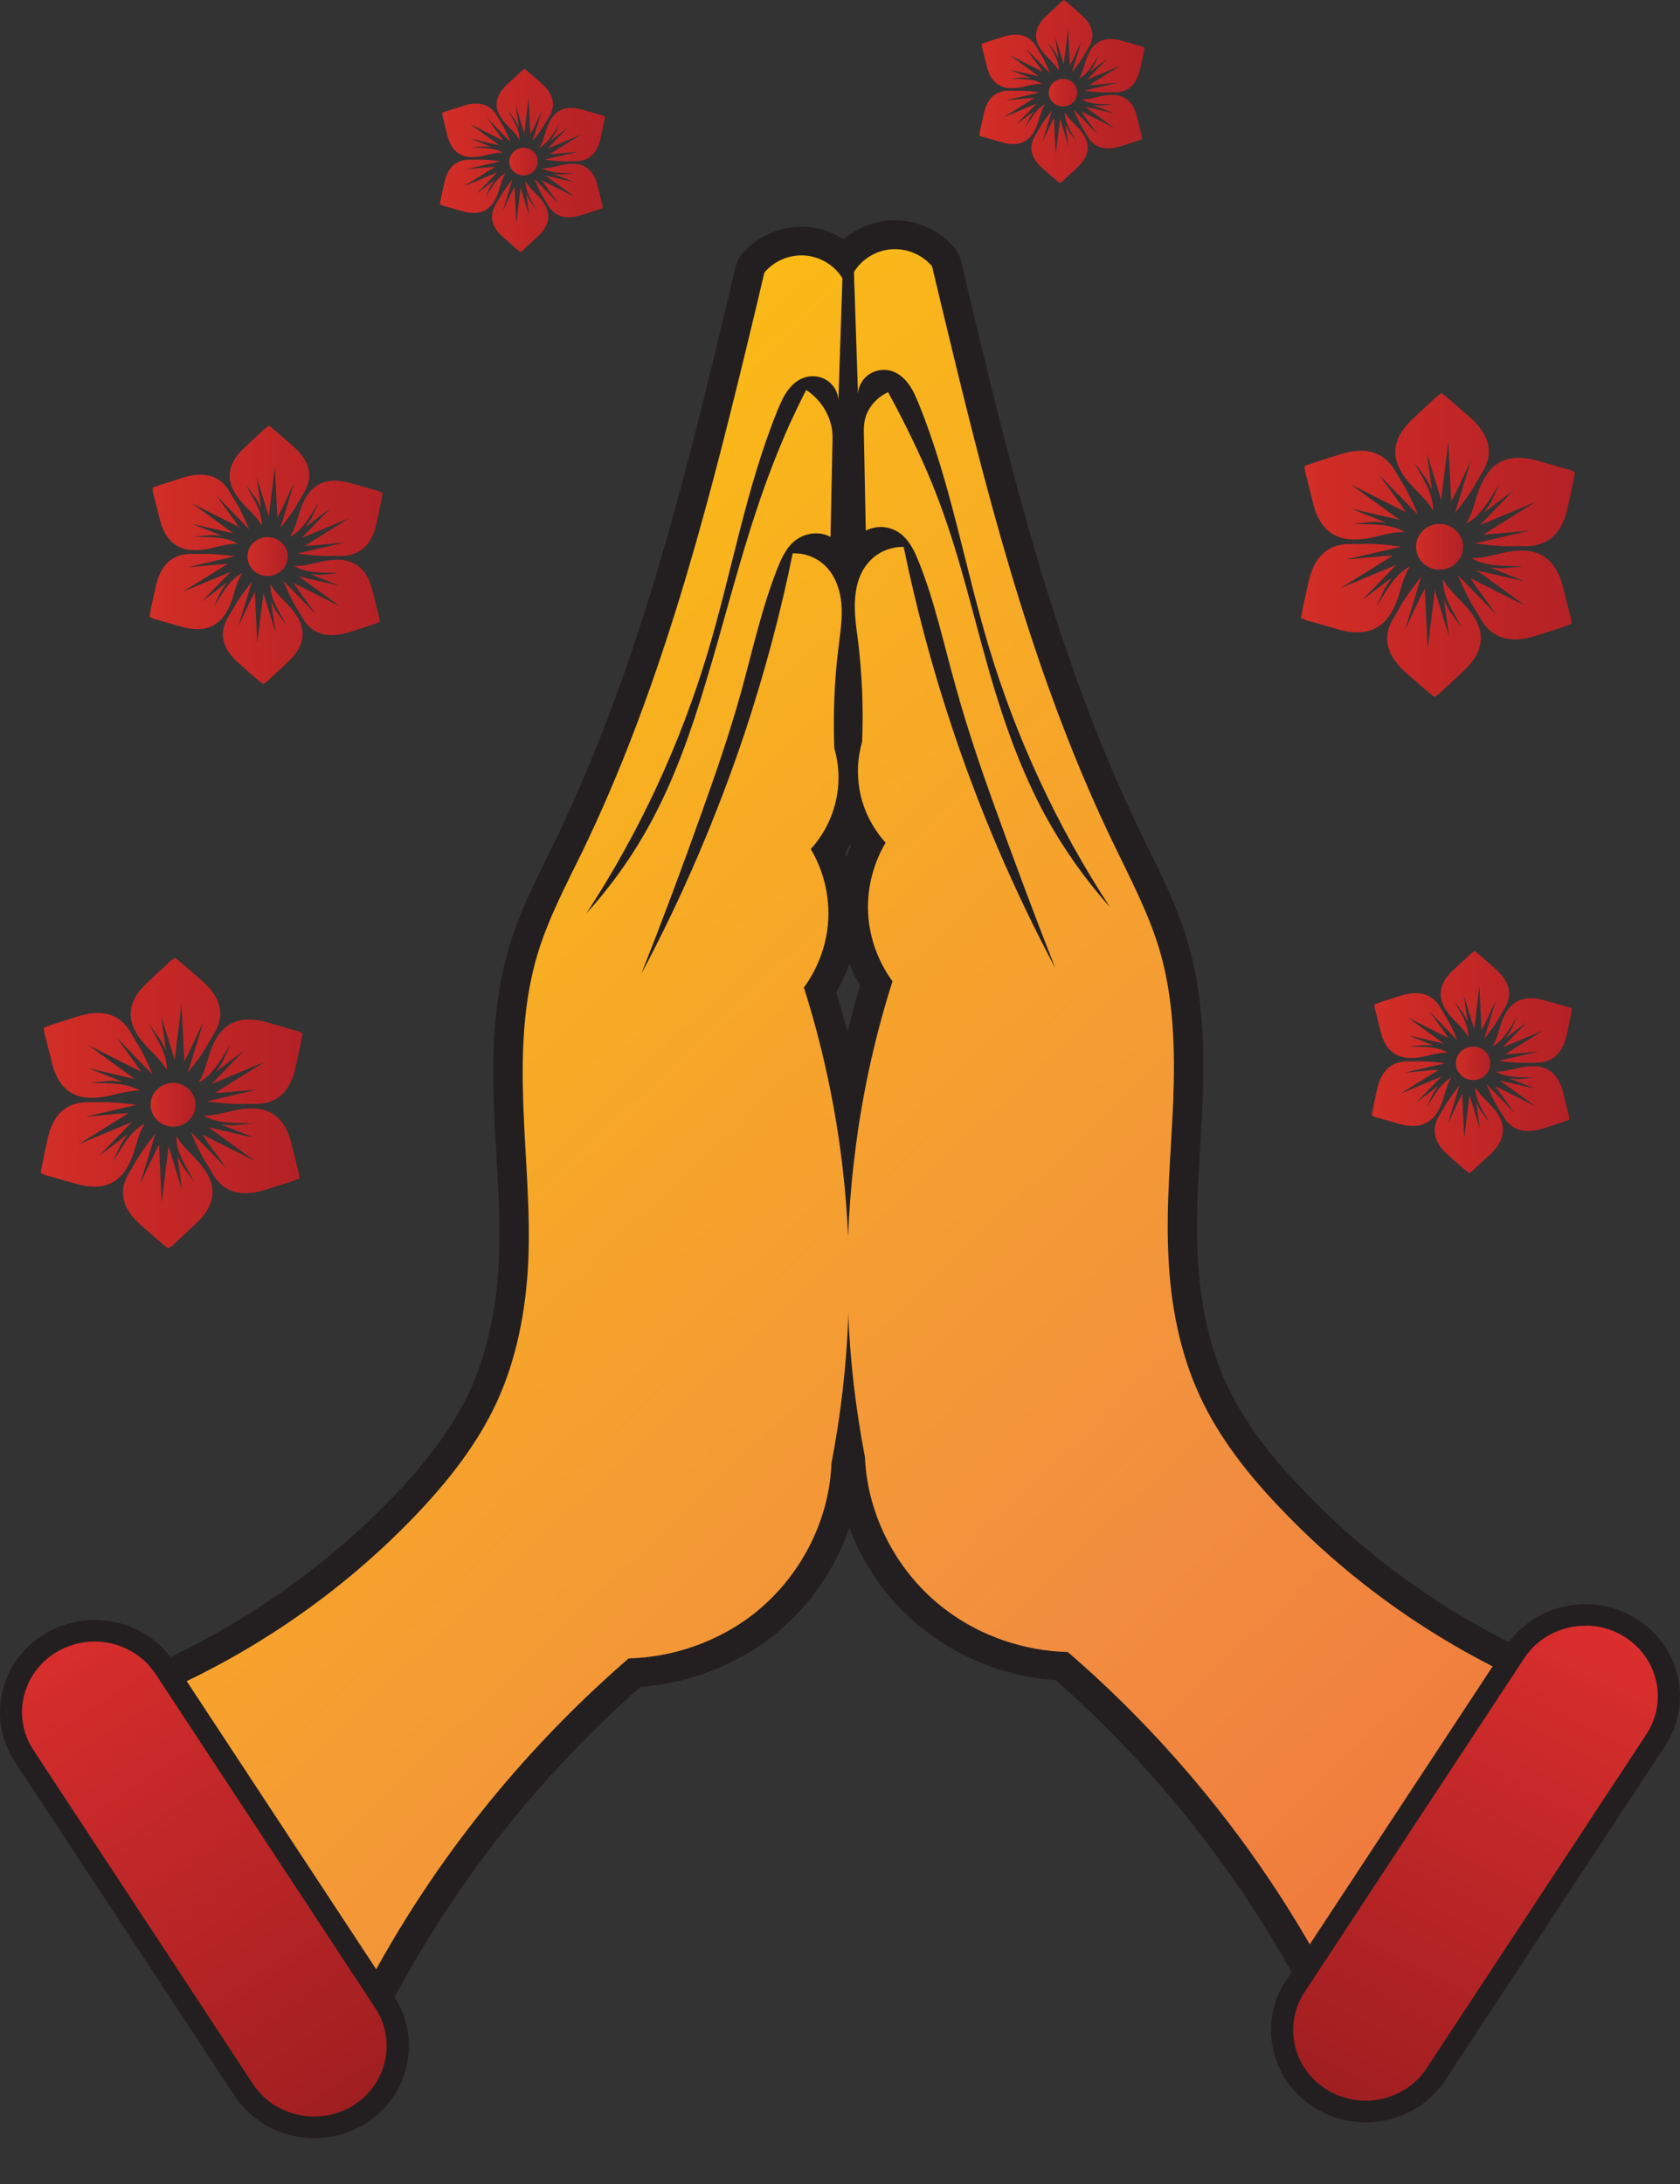 <svg width="20" height="26" viewBox="0 0 20 26" fill="none" xmlns="http://www.w3.org/2000/svg">
<rect x="0" y="0" width="20" height="26" fill="#333333" stroke="none"/>
<g id="Group">
<g id="Group_2">
<path id="Vector" d="M10.282 17.278C10.272 17.34 10.261 17.401 10.249 17.462C10.238 17.709 10.191 17.954 10.111 18.188C9.934 18.71 9.597 19.181 9.145 19.52C8.706 19.845 8.171 20.042 7.625 20.081C7.122 20.526 6.652 21.008 6.228 21.513C5.834 21.983 5.472 22.481 5.147 23.001C4.935 23.337 4.74 23.683 4.561 24.037C4.207 24.141 3.808 24.038 3.557 23.767L3.249 23.356L1.493 20.947C1.26 20.626 1.286 20.224 1.53 19.946C1.76 19.853 1.988 19.75 2.211 19.637C3.132 19.173 3.974 18.554 4.684 17.816C5.116 17.364 5.406 16.962 5.597 16.55C5.793 16.12 5.909 15.605 5.938 15.022C5.957 14.609 5.934 14.197 5.91 13.761C5.898 13.575 5.888 13.387 5.881 13.201C5.859 12.615 5.863 11.925 6.067 11.253C6.185 10.868 6.361 10.514 6.53 10.171C6.56 10.108 6.592 10.044 6.622 9.982C7.526 8.108 8.059 6.069 8.527 4.141C8.604 3.82 8.682 3.496 8.758 3.173C8.769 3.123 8.792 3.077 8.823 3.037C8.995 2.826 9.262 2.699 9.542 2.699C9.567 2.699 9.592 2.7 9.616 2.703C9.771 2.715 9.92 2.768 10.047 2.851C10.146 2.914 10.232 2.995 10.298 3.091C10.31 3.107 10.321 3.124 10.332 3.142C10.365 3.198 10.382 3.261 10.379 3.325L10.343 4.459L10.332 4.775C10.33 4.861 10.296 4.938 10.241 4.996C10.259 5.075 10.266 5.158 10.263 5.251L10.24 6.401C10.238 6.476 10.212 6.547 10.166 6.604C10.208 6.66 10.243 6.723 10.273 6.79C10.276 6.794 10.277 6.799 10.279 6.803C10.325 6.915 10.355 7.033 10.366 7.155C10.382 7.341 10.361 7.517 10.34 7.673L10.332 7.749C10.286 8.112 10.27 8.485 10.283 8.859C10.34 9.082 10.349 9.313 10.31 9.529C10.305 9.561 10.298 9.592 10.291 9.623C10.257 9.774 10.2 9.92 10.12 10.056C10.102 10.087 10.083 10.118 10.063 10.148C10.07 10.164 10.077 10.18 10.083 10.197C10.2 10.488 10.24 10.805 10.199 11.115C10.182 11.238 10.152 11.357 10.111 11.474C10.071 11.591 10.019 11.704 9.955 11.811C10.002 11.969 10.047 12.128 10.089 12.29C10.159 12.563 10.22 12.841 10.27 13.12C10.315 13.366 10.353 13.614 10.382 13.863C10.514 15.004 10.482 16.152 10.283 17.277L10.282 17.278Z" fill="#231F20"/>
<path id="Vector_2" d="M9.436 6.588C9.569 6.583 9.702 6.631 9.798 6.715C9.866 6.773 9.918 6.849 9.952 6.931C9.986 7.012 10.008 7.098 10.014 7.184C10.03 7.358 10.001 7.534 9.98 7.708C9.931 8.106 9.916 8.506 9.931 8.907C9.983 9.09 9.995 9.283 9.962 9.468C9.923 9.704 9.813 9.929 9.65 10.109C9.821 10.396 9.892 10.741 9.847 11.07C9.813 11.315 9.717 11.554 9.568 11.757C9.79 12.456 9.944 13.174 10.029 13.901C10.165 15.072 10.12 16.264 9.896 17.422C9.87 18.129 9.503 18.816 8.928 19.247C8.515 19.554 8.002 19.731 7.481 19.744C6.932 20.221 6.419 20.741 5.953 21.296C5.252 22.13 4.656 23.045 4.178 24.016L1.434 20.351C2.758 19.854 3.967 19.061 4.937 18.049C5.326 17.643 5.679 17.197 5.913 16.691C6.15 16.173 6.257 15.606 6.286 15.038C6.315 14.422 6.252 13.804 6.229 13.188C6.205 12.569 6.221 11.943 6.4 11.35C6.531 10.924 6.741 10.528 6.936 10.128C7.84 8.255 8.376 6.234 8.865 4.219C8.943 3.897 9.022 3.572 9.097 3.248C9.212 3.106 9.401 3.028 9.584 3.043C9.766 3.058 9.936 3.162 10.027 3.314L9.979 4.764C9.974 4.672 9.927 4.587 9.849 4.533C9.774 4.483 9.675 4.465 9.583 4.493C9.5 4.516 9.429 4.577 9.378 4.648C9.325 4.716 9.292 4.797 9.258 4.876C8.878 5.809 8.712 6.81 8.422 7.773C8.094 8.866 7.607 9.912 6.98 10.873C7.279 10.544 7.537 10.178 7.748 9.788C8.034 9.259 8.232 8.688 8.404 8.113C8.609 7.436 8.779 6.749 9.003 6.077C9.117 5.73 9.248 5.388 9.396 5.056C9.461 4.916 9.527 4.777 9.596 4.642C9.735 4.737 9.841 4.876 9.885 5.035C9.906 5.101 9.911 5.169 9.909 5.238L9.885 6.393C9.826 6.361 9.755 6.346 9.685 6.351C9.617 6.356 9.549 6.379 9.492 6.417C9.433 6.454 9.386 6.508 9.349 6.569C9.312 6.627 9.284 6.69 9.258 6.754C9.066 7.238 8.956 7.748 8.818 8.249C8.683 8.73 8.522 9.202 8.352 9.674C8.123 10.32 7.883 10.961 7.631 11.598C8.123 10.675 8.534 9.711 8.865 8.723C9.096 8.023 9.289 7.31 9.435 6.588H9.436Z" fill="#231F20"/>
<path id="Vector_3" d="M16.254 23.661C16.296 23.602 16.346 23.558 16.399 23.528C16.471 23.433 16.54 23.334 16.607 23.234C16.659 23.15 16.711 23.066 16.769 22.985C16.789 22.956 16.809 22.928 16.83 22.9C16.955 22.712 17.085 22.529 17.23 22.358C17.319 22.239 17.408 22.119 17.494 21.997C17.708 21.695 17.889 21.374 18.138 21.097C18.268 20.953 18.409 20.823 18.539 20.684C18.41 20.619 18.287 20.538 18.18 20.427C17.937 20.175 18.092 19.842 18.337 19.729C17.275 19.25 16.307 18.57 15.512 17.737C15.079 17.287 14.789 16.886 14.6 16.474C14.4 16.04 14.286 15.526 14.258 14.945C14.237 14.518 14.262 14.096 14.288 13.649C14.299 13.474 14.309 13.298 14.316 13.121C14.339 12.534 14.334 11.844 14.127 11.173C14.012 10.797 13.841 10.447 13.675 10.109C13.642 10.041 13.608 9.972 13.575 9.903C12.663 8.018 12.134 5.985 11.669 4.062C11.616 3.848 11.565 3.634 11.515 3.42C11.488 3.311 11.462 3.2 11.436 3.091C11.424 3.041 11.401 2.995 11.368 2.956C11.197 2.747 10.93 2.623 10.652 2.623C10.627 2.623 10.602 2.624 10.582 2.626C10.287 2.646 10.011 2.815 9.861 3.066C9.828 3.122 9.811 3.185 9.813 3.249L9.86 4.696C9.863 4.782 9.898 4.859 9.953 4.917C9.934 4.996 9.927 5.081 9.93 5.169L9.954 6.322C9.955 6.397 9.982 6.468 10.028 6.525C9.983 6.586 9.944 6.653 9.914 6.724C9.869 6.832 9.842 6.949 9.83 7.079C9.811 7.282 9.838 7.477 9.862 7.649L9.864 7.67C9.909 8.051 9.925 8.424 9.911 8.781C9.855 8.996 9.845 9.225 9.882 9.447C9.919 9.67 10.004 9.882 10.13 10.07C9.999 10.374 9.951 10.71 9.996 11.037C10.029 11.283 10.113 11.521 10.24 11.734C10.038 12.402 9.895 13.092 9.816 13.787C9.675 14.986 9.718 16.196 9.945 17.387C9.986 18.19 10.399 18.957 11.051 19.441C11.484 19.767 12.019 19.963 12.569 20.003C13.066 20.44 13.535 20.921 13.967 21.435C14.617 22.209 15.174 23.054 15.626 23.948C15.702 23.89 15.796 23.854 15.898 23.848C15.973 23.843 16.049 23.84 16.125 23.837C16.171 23.779 16.215 23.72 16.257 23.659L16.254 23.661Z" fill="#231F20"/>
<path id="Vector_4" d="M18.14 21.098C18.15 21.087 18.16 21.077 18.17 21.066L18.48 20.652C18.373 20.593 18.273 20.521 18.182 20.427C18.05 20.291 18.035 20.13 18.089 19.994C17.026 19.499 16.059 18.812 15.257 17.973C14.867 17.567 14.513 17.121 14.281 16.617C14.042 16.097 13.935 15.53 13.909 14.964C13.877 14.346 13.941 13.73 13.966 13.111C13.989 12.496 13.974 11.867 13.792 11.273C13.662 10.85 13.451 10.452 13.258 10.052C12.352 8.178 11.816 6.161 11.329 4.145C11.249 3.821 11.173 3.496 11.095 3.172C10.98 3.032 10.791 2.954 10.608 2.969C10.429 2.982 10.257 3.088 10.165 3.24L10.213 4.688C10.218 4.599 10.268 4.511 10.343 4.459C10.418 4.406 10.52 4.391 10.609 4.417C10.692 4.442 10.763 4.5 10.814 4.571C10.867 4.642 10.9 4.721 10.934 4.802C11.315 5.736 11.481 6.736 11.77 7.699C12.098 8.792 12.585 9.839 13.212 10.799C12.916 10.467 12.658 10.102 12.444 9.712C12.158 9.185 11.955 8.615 11.789 8.039C11.591 7.357 11.437 6.665 11.19 6.001C11.062 5.653 10.905 5.316 10.739 4.987C10.684 4.881 10.63 4.777 10.572 4.671C10.447 4.726 10.348 4.833 10.306 4.96C10.285 5.026 10.28 5.097 10.283 5.165L10.306 6.318C10.366 6.287 10.437 6.273 10.507 6.275C10.576 6.28 10.645 6.303 10.702 6.341C10.758 6.379 10.806 6.435 10.842 6.493C10.879 6.552 10.907 6.615 10.933 6.681C11.128 7.162 11.235 7.675 11.376 8.173C11.509 8.655 11.67 9.129 11.839 9.6C12.071 10.244 12.31 10.885 12.561 11.524C12.068 10.598 11.657 9.638 11.329 8.649C11.095 7.947 10.905 7.234 10.757 6.512C10.624 6.51 10.493 6.555 10.395 6.641C10.327 6.7 10.275 6.773 10.241 6.854C10.207 6.936 10.188 7.022 10.181 7.11C10.165 7.285 10.192 7.46 10.215 7.632C10.263 8.03 10.28 8.433 10.263 8.834C10.21 9.013 10.2 9.207 10.231 9.394C10.271 9.63 10.38 9.852 10.543 10.033C10.372 10.322 10.301 10.664 10.346 10.993C10.38 11.242 10.476 11.48 10.625 11.683C10.403 12.38 10.249 13.1 10.166 13.827C10.028 14.998 10.073 16.187 10.297 17.348C10.326 18.053 10.69 18.742 11.267 19.171C11.678 19.481 12.194 19.655 12.712 19.668C13.264 20.144 13.774 20.665 14.24 21.22C14.917 22.026 15.499 22.911 15.967 23.846C16.009 23.844 16.05 23.842 16.092 23.84L17.717 21.671C17.848 21.474 17.98 21.277 18.14 21.098Z" fill="#231F20"/>
</g>
<g id="Group_3">
<path id="Vector_5" d="M9.438 6.588C9.571 6.582 9.704 6.63 9.8 6.714C9.868 6.772 9.92 6.848 9.954 6.93C9.988 7.011 10.009 7.097 10.016 7.183C10.032 7.357 10.003 7.533 9.982 7.707C9.932 8.105 9.918 8.505 9.932 8.906C9.985 9.089 9.997 9.282 9.964 9.467C9.925 9.703 9.815 9.928 9.652 10.108C9.823 10.395 9.894 10.739 9.849 11.069C9.815 11.314 9.719 11.553 9.57 11.756C9.792 12.455 9.946 13.173 10.031 13.9C10.167 15.071 10.122 16.263 9.898 17.421C9.872 18.128 9.505 18.815 8.93 19.246C8.517 19.553 8.003 19.73 7.483 19.743C6.934 20.22 6.421 20.74 5.955 21.295C5.254 22.129 4.658 23.044 4.18 24.015L1.436 20.35C2.76 19.853 3.969 19.06 4.939 18.048C5.328 17.642 5.681 17.196 5.915 16.69C6.152 16.172 6.259 15.605 6.288 15.037C6.317 14.421 6.254 13.803 6.231 13.187C6.207 12.568 6.223 11.942 6.402 11.349C6.533 10.923 6.743 10.527 6.938 10.127C7.842 8.254 8.378 6.233 8.867 4.218C8.945 3.896 9.024 3.571 9.099 3.247C9.214 3.105 9.403 3.027 9.586 3.042C9.768 3.057 9.938 3.161 10.029 3.313L9.981 4.763C9.976 4.671 9.929 4.586 9.851 4.532C9.776 4.482 9.677 4.464 9.585 4.492C9.502 4.515 9.431 4.576 9.38 4.647C9.327 4.715 9.294 4.796 9.26 4.875C8.88 5.808 8.713 6.809 8.424 7.772C8.096 8.865 7.609 9.912 6.982 10.872C7.281 10.543 7.539 10.178 7.75 9.787C8.036 9.258 8.234 8.687 8.406 8.112C8.611 7.435 8.781 6.748 9.005 6.076C9.119 5.729 9.25 5.387 9.398 5.055C9.463 4.915 9.528 4.776 9.598 4.642C9.737 4.736 9.843 4.875 9.887 5.034C9.908 5.1 9.913 5.168 9.911 5.237L9.887 6.392C9.828 6.36 9.757 6.345 9.687 6.35C9.619 6.355 9.551 6.378 9.494 6.416C9.435 6.453 9.388 6.507 9.351 6.568C9.314 6.626 9.286 6.689 9.26 6.753C9.068 7.237 8.958 7.747 8.82 8.248C8.685 8.729 8.524 9.201 8.354 9.673C8.125 10.319 7.885 10.96 7.633 11.597C8.125 10.674 8.536 9.71 8.867 8.722C9.098 8.022 9.291 7.309 9.437 6.588H9.438Z" fill="url(#paint0_linear_1013_1348)"/>
<path id="Vector_6" d="M10.757 6.511C10.624 6.508 10.493 6.554 10.395 6.64C10.327 6.698 10.275 6.772 10.241 6.853C10.207 6.934 10.188 7.021 10.181 7.109C10.165 7.283 10.192 7.459 10.215 7.631C10.263 8.028 10.28 8.431 10.263 8.832C10.21 9.012 10.2 9.205 10.231 9.393C10.271 9.629 10.38 9.851 10.543 10.032C10.372 10.321 10.301 10.663 10.346 10.992C10.38 11.24 10.476 11.479 10.625 11.682C10.403 12.379 10.249 13.099 10.166 13.826C10.028 14.997 10.073 16.186 10.297 17.347C10.326 18.052 10.69 18.741 11.267 19.17C11.678 19.479 12.194 19.654 12.712 19.667C13.264 20.143 13.774 20.663 14.24 21.218C14.941 22.052 15.54 22.97 16.015 23.941L18.762 20.276C17.435 19.779 16.226 18.986 15.258 17.971C14.867 17.566 14.514 17.119 14.282 16.616C14.043 16.096 13.936 15.528 13.91 14.963C13.878 14.345 13.941 13.729 13.967 13.11C13.99 12.494 13.975 11.866 13.793 11.272C13.662 10.849 13.452 10.451 13.259 10.05C12.353 8.177 11.817 6.159 11.33 4.144C11.25 3.82 11.174 3.495 11.096 3.171C10.981 3.031 10.792 2.953 10.609 2.968C10.43 2.981 10.257 3.087 10.166 3.239L10.214 4.686C10.219 4.597 10.269 4.509 10.344 4.458C10.419 4.405 10.521 4.39 10.61 4.415C10.693 4.441 10.764 4.499 10.815 4.57C10.868 4.641 10.901 4.72 10.935 4.801C11.315 5.734 11.482 6.735 11.771 7.698C12.099 8.791 12.586 9.838 13.213 10.798C12.916 10.466 12.659 10.101 12.445 9.711C12.159 9.184 11.956 8.613 11.789 8.038C11.592 7.356 11.438 6.664 11.19 5.999C11.063 5.652 10.906 5.315 10.74 4.986C10.685 4.88 10.631 4.775 10.573 4.669C10.448 4.725 10.349 4.832 10.307 4.958C10.286 5.024 10.281 5.095 10.284 5.164L10.307 6.317C10.367 6.286 10.438 6.271 10.507 6.274C10.577 6.279 10.646 6.302 10.702 6.34C10.759 6.378 10.806 6.434 10.843 6.492C10.88 6.55 10.908 6.614 10.934 6.679C11.129 7.161 11.236 7.673 11.377 8.172C11.51 8.654 11.67 9.128 11.84 9.599C12.072 10.243 12.311 10.884 12.562 11.523C12.069 10.597 11.658 9.637 11.33 8.648C11.096 7.945 10.906 7.233 10.758 6.511H10.757Z" fill="url(#paint1_linear_1013_1348)"/>
</g>
<g id="g6681">
<g id="path6677">
<path id="Vector_7" d="M2.571 5.894L2.789 6.193C2.808 6.221 2.823 6.247 2.843 6.273L2.285 5.991L2.778 6.35L2.29 6.237L2.645 6.379C2.602 6.374 2.558 6.37 2.512 6.37L2.305 6.389C2.495 6.4 2.676 6.381 2.833 6.474C2.653 6.471 2.533 6.541 2.349 6.549C2.112 6.561 1.957 6.435 1.896 6.156C1.878 6.08 1.857 6.01 1.841 5.937C1.831 5.896 1.815 5.86 1.817 5.805C1.937 5.76 2.05 5.729 2.166 5.69C2.443 5.6 2.631 5.666 2.742 5.868C2.805 5.979 2.852 6.028 2.966 6.301L2.57 5.894H2.571ZM2.236 6.754L2.612 6.719C2.645 6.717 2.677 6.717 2.71 6.713L2.18 7.043L2.746 6.807L2.401 7.162L2.704 6.933C2.678 6.967 2.653 7.003 2.63 7.04L2.544 7.225C2.648 7.07 2.721 6.908 2.883 6.822C2.79 6.973 2.793 7.109 2.708 7.267C2.6 7.472 2.41 7.541 2.131 7.452C2.056 7.43 1.982 7.412 1.909 7.388C1.867 7.376 1.827 7.372 1.779 7.343C1.799 7.219 1.827 7.109 1.852 6.991C1.91 6.713 2.063 6.587 2.299 6.594C2.429 6.597 2.495 6.582 2.795 6.622L2.236 6.753V6.754ZM2.833 7.465L2.99 7.131C3.006 7.102 3.022 7.074 3.034 7.045L3.063 7.657L3.136 7.062L3.28 7.529L3.228 7.159C3.245 7.198 3.264 7.237 3.286 7.275L3.408 7.44C3.322 7.275 3.215 7.133 3.219 6.953C3.306 7.106 3.428 7.172 3.527 7.323C3.656 7.517 3.622 7.712 3.404 7.902C3.346 7.955 3.294 8.008 3.236 8.058C3.205 8.087 3.181 8.119 3.131 8.144C3.031 8.066 2.948 7.986 2.855 7.907C2.635 7.719 2.6 7.528 2.725 7.332C2.793 7.223 2.812 7.159 2.998 6.926L2.835 7.464L2.833 7.465ZM3.765 7.318L3.547 7.019C3.528 6.991 3.512 6.965 3.492 6.939L4.051 7.221L3.558 6.862L4.046 6.975L3.691 6.833C3.734 6.838 3.778 6.842 3.824 6.843L4.031 6.823C3.84 6.812 3.66 6.831 3.503 6.738C3.683 6.741 3.803 6.671 3.986 6.663C4.223 6.651 4.379 6.778 4.44 7.056C4.458 7.132 4.479 7.202 4.494 7.275C4.505 7.316 4.521 7.352 4.519 7.407C4.399 7.452 4.286 7.483 4.17 7.522C3.893 7.612 3.705 7.547 3.594 7.344C3.531 7.233 3.484 7.184 3.37 6.911L3.766 7.318H3.765ZM4.1 6.458L3.724 6.494C3.691 6.495 3.658 6.495 3.626 6.5L4.156 6.169L3.59 6.405L3.935 6.05L3.631 6.279C3.658 6.245 3.683 6.21 3.706 6.172L3.792 5.987C3.687 6.142 3.615 6.304 3.453 6.39C3.546 6.239 3.543 6.103 3.628 5.945C3.736 5.74 3.926 5.672 4.205 5.76C4.28 5.782 4.354 5.8 4.427 5.824C4.469 5.836 4.508 5.84 4.557 5.869C4.536 5.993 4.508 6.103 4.484 6.221C4.426 6.5 4.273 6.625 4.037 6.618C3.907 6.615 3.84 6.63 3.54 6.59L4.1 6.459V6.458ZM3.503 5.747L3.345 6.081C3.33 6.11 3.314 6.138 3.302 6.167L3.273 5.555L3.2 6.151L3.056 5.683L3.108 6.053C3.091 6.015 3.072 5.975 3.05 5.937L2.928 5.772C3.014 5.938 3.121 6.08 3.117 6.259C3.03 6.106 2.907 6.04 2.809 5.889C2.68 5.695 2.714 5.5 2.932 5.31C2.99 5.258 3.042 5.204 3.1 5.154C3.131 5.125 3.155 5.093 3.205 5.068C3.304 5.146 3.388 5.226 3.481 5.305C3.7 5.493 3.735 5.684 3.61 5.88C3.543 5.989 3.524 6.053 3.338 6.286L3.501 5.749L3.503 5.747Z" fill="url(#paint2_linear_1013_1348)"/>
</g>
<g id="circle6679" opacity="0.99">
<path id="Vector_8" d="M3.186 6.857C3.318 6.857 3.425 6.753 3.425 6.625C3.425 6.497 3.318 6.394 3.186 6.394C3.054 6.394 2.947 6.497 2.947 6.625C2.947 6.753 3.054 6.857 3.186 6.857Z" fill="url(#paint3_linear_1013_1348)"/>
</g>
</g>
<g id="g6681_2">
<g id="path6677_2">
<path id="Vector_9" d="M1.373 12.332L1.618 12.669C1.638 12.699 1.657 12.729 1.679 12.758L1.051 12.442L1.604 12.845L1.056 12.718L1.455 12.877C1.407 12.871 1.357 12.868 1.305 12.867L1.072 12.889C1.285 12.901 1.488 12.88 1.665 12.984C1.463 12.982 1.328 13.06 1.122 13.069C0.856 13.082 0.681 12.941 0.612 12.627C0.592 12.543 0.569 12.463 0.551 12.38C0.539 12.334 0.521 12.294 0.523 12.232C0.658 12.182 0.785 12.147 0.915 12.104C1.227 12.002 1.437 12.076 1.563 12.304C1.633 12.429 1.687 12.484 1.815 12.79L1.37 12.333L1.373 12.332ZM0.997 13.297L1.419 13.258C1.457 13.256 1.492 13.256 1.529 13.252L0.934 13.623L1.569 13.358L1.183 13.757L1.524 13.5C1.494 13.538 1.466 13.578 1.44 13.621L1.343 13.829C1.461 13.655 1.542 13.473 1.723 13.376C1.619 13.545 1.623 13.698 1.526 13.876C1.405 14.107 1.192 14.184 0.879 14.085C0.794 14.06 0.711 14.04 0.629 14.013C0.582 13.999 0.537 13.995 0.484 13.962C0.507 13.823 0.538 13.699 0.565 13.568C0.63 13.255 0.802 13.113 1.067 13.122C1.213 13.125 1.289 13.107 1.625 13.153L0.997 13.3V13.297ZM1.667 14.097L1.844 13.722C1.861 13.689 1.879 13.658 1.893 13.626L1.925 14.313L2.007 13.645L2.168 14.171L2.111 13.755C2.13 13.799 2.151 13.842 2.176 13.886L2.313 14.071C2.216 13.885 2.096 13.725 2.1 13.524C2.199 13.696 2.336 13.77 2.446 13.94C2.591 14.158 2.553 14.376 2.307 14.591C2.243 14.65 2.183 14.709 2.118 14.765C2.083 14.798 2.056 14.834 2 14.862C1.888 14.774 1.794 14.685 1.69 14.596C1.443 14.384 1.404 14.17 1.544 13.95C1.62 13.829 1.642 13.756 1.85 13.495L1.666 14.099L1.667 14.097ZM2.714 13.932L2.468 13.596C2.448 13.565 2.43 13.535 2.408 13.506L3.036 13.822L2.482 13.42L3.03 13.546L2.632 13.387C2.68 13.393 2.73 13.396 2.781 13.397L3.015 13.375C2.801 13.363 2.599 13.384 2.422 13.28C2.624 13.283 2.759 13.204 2.965 13.195C3.231 13.183 3.406 13.324 3.475 13.638C3.495 13.722 3.518 13.801 3.536 13.884C3.547 13.93 3.566 13.97 3.563 14.032C3.428 14.082 3.302 14.118 3.171 14.16C2.86 14.262 2.649 14.189 2.523 13.96C2.453 13.835 2.399 13.78 2.271 13.474L2.717 13.931L2.714 13.932ZM3.09 12.967L2.668 13.006C2.63 13.008 2.594 13.008 2.557 13.012L3.152 12.641L2.517 12.906L2.904 12.508L2.563 12.764C2.592 12.727 2.62 12.687 2.647 12.644L2.744 12.436C2.626 12.61 2.544 12.792 2.363 12.888C2.467 12.719 2.464 12.567 2.56 12.388C2.682 12.157 2.895 12.08 3.208 12.179C3.293 12.204 3.375 12.225 3.457 12.251C3.504 12.265 3.549 12.269 3.602 12.302C3.58 12.441 3.548 12.565 3.521 12.697C3.456 13.01 3.285 13.151 3.019 13.142C2.873 13.139 2.798 13.157 2.461 13.112L3.09 12.964V12.967ZM2.419 12.167L2.243 12.543C2.225 12.575 2.208 12.606 2.194 12.639L2.161 11.951L2.08 12.619L1.918 12.094L1.976 12.509C1.957 12.466 1.936 12.422 1.91 12.379L1.774 12.193C1.87 12.379 1.991 12.539 1.986 12.74C1.888 12.569 1.75 12.494 1.64 12.325C1.496 12.107 1.533 11.888 1.779 11.674C1.844 11.615 1.903 11.556 1.968 11.499C2.003 11.467 2.03 11.431 2.086 11.403C2.198 11.491 2.292 11.58 2.397 11.669C2.643 11.88 2.682 12.095 2.543 12.314C2.466 12.436 2.445 12.509 2.236 12.77L2.42 12.166L2.419 12.167Z" fill="url(#paint4_linear_1013_1348)"/>
</g>
<g id="circle6679_2" opacity="0.99">
<path id="Vector_10" d="M2.061 13.413C2.208 13.413 2.328 13.296 2.328 13.152C2.328 13.008 2.208 12.891 2.061 12.891C1.913 12.891 1.793 13.008 1.793 13.152C1.793 13.296 1.913 13.413 2.061 13.413Z" fill="url(#paint5_linear_1013_1348)"/>
</g>
</g>
<g id="g6681_3">
<g id="path6677_3">
<path id="Vector_11" d="M17.01 12.032L17.198 12.29C17.214 12.313 17.228 12.336 17.244 12.358L16.765 12.116L17.188 12.424L16.769 12.327L17.074 12.449C17.037 12.444 16.999 12.441 16.96 12.441L16.782 12.458C16.945 12.467 17.1 12.451 17.235 12.531C17.08 12.528 16.978 12.589 16.82 12.595C16.617 12.605 16.482 12.497 16.431 12.257C16.415 12.193 16.398 12.132 16.384 12.069C16.375 12.034 16.361 12.003 16.363 11.956C16.466 11.918 16.563 11.891 16.662 11.858C16.9 11.78 17.061 11.836 17.157 12.011C17.211 12.107 17.251 12.148 17.349 12.382L17.009 12.033L17.01 12.032ZM16.723 12.77L17.045 12.74C17.074 12.739 17.101 12.739 17.129 12.735L16.674 13.019L17.16 12.816L16.864 13.122L17.125 12.925C17.102 12.954 17.081 12.985 17.061 13.018L16.986 13.177C17.077 13.043 17.14 12.905 17.278 12.83C17.198 12.959 17.201 13.076 17.127 13.213C17.035 13.389 16.871 13.448 16.632 13.372C16.567 13.352 16.504 13.337 16.441 13.317C16.405 13.307 16.371 13.303 16.33 13.277C16.348 13.171 16.372 13.076 16.392 12.976C16.442 12.737 16.573 12.629 16.776 12.635C16.888 12.638 16.945 12.624 17.203 12.658L16.722 12.77H16.723ZM17.235 13.382L17.369 13.095C17.383 13.07 17.396 13.047 17.407 13.021L17.432 13.546L17.494 13.036L17.618 13.438L17.573 13.119C17.587 13.153 17.604 13.186 17.623 13.219L17.727 13.361C17.654 13.219 17.562 13.097 17.564 12.943C17.64 13.075 17.744 13.131 17.829 13.26C17.939 13.427 17.91 13.594 17.723 13.758C17.674 13.804 17.629 13.848 17.579 13.892C17.552 13.916 17.532 13.944 17.489 13.966C17.404 13.899 17.331 13.831 17.252 13.762C17.064 13.601 17.034 13.437 17.141 13.269C17.199 13.176 17.216 13.121 17.375 12.921L17.235 13.382ZM18.035 13.255L17.847 12.998C17.831 12.974 17.817 12.952 17.8 12.929L18.28 13.171L17.857 12.864L18.276 12.96L17.971 12.839C18.008 12.843 18.046 12.846 18.084 12.846L18.263 12.829C18.099 12.82 17.945 12.836 17.81 12.757C17.965 12.759 18.067 12.698 18.225 12.693C18.428 12.682 18.563 12.791 18.614 13.03C18.63 13.095 18.646 13.155 18.66 13.219C18.669 13.254 18.683 13.284 18.681 13.331C18.578 13.37 18.482 13.396 18.383 13.43C18.145 13.508 17.984 13.451 17.888 13.277C17.834 13.181 17.793 13.14 17.695 12.905L18.035 13.255L18.035 13.255ZM18.322 12.517L18 12.547C17.971 12.549 17.944 12.549 17.916 12.552L18.37 12.268L17.885 12.471L18.181 12.166L17.92 12.362C17.943 12.333 17.964 12.302 17.984 12.27L18.058 12.111C17.968 12.244 17.905 12.383 17.767 12.457C17.847 12.328 17.844 12.211 17.918 12.075C18.01 11.899 18.174 11.84 18.413 11.916C18.478 11.935 18.541 11.951 18.604 11.97C18.64 11.981 18.674 11.984 18.715 12.01C18.697 12.116 18.673 12.211 18.653 12.311C18.603 12.55 18.472 12.658 18.269 12.652C18.157 12.65 18.099 12.663 17.842 12.629L18.323 12.517H18.322ZM17.81 11.905L17.675 12.193C17.662 12.218 17.649 12.241 17.638 12.267L17.612 11.741L17.55 12.252L17.427 11.85L17.472 12.168C17.458 12.135 17.441 12.101 17.422 12.068L17.318 11.926C17.391 12.069 17.483 12.19 17.48 12.344C17.405 12.213 17.3 12.156 17.216 12.027C17.105 11.86 17.134 11.693 17.321 11.529C17.371 11.484 17.416 11.439 17.466 11.396C17.493 11.371 17.513 11.344 17.556 11.321C17.641 11.389 17.714 11.456 17.793 11.525C17.98 11.687 18.011 11.851 17.904 12.018C17.846 12.112 17.829 12.166 17.669 12.367L17.81 11.905Z" fill="url(#paint6_linear_1013_1348)"/>
</g>
<g id="circle6679_3" opacity="0.99">
<path id="Vector_12" d="M17.537 12.858C17.65 12.858 17.742 12.768 17.742 12.658C17.742 12.548 17.65 12.459 17.537 12.459C17.424 12.459 17.332 12.548 17.332 12.658C17.332 12.768 17.424 12.858 17.537 12.858Z" fill="url(#paint7_linear_1013_1348)"/>
</g>
</g>
<g id="g6681_4">
<g id="path6677_4">
<path id="Vector_13" d="M16.418 5.652L16.675 6.005C16.696 6.037 16.715 6.069 16.738 6.098L16.081 5.767L16.66 6.188L16.086 6.056L16.503 6.223C16.453 6.217 16.401 6.212 16.348 6.212L16.104 6.235C16.328 6.247 16.539 6.225 16.724 6.334C16.512 6.33 16.372 6.413 16.156 6.422C15.878 6.436 15.695 6.288 15.624 5.959C15.603 5.871 15.579 5.788 15.56 5.702C15.548 5.653 15.528 5.612 15.532 5.547C15.673 5.494 15.805 5.457 15.941 5.413C16.267 5.306 16.487 5.384 16.619 5.622C16.692 5.753 16.748 5.81 16.882 6.13L16.417 5.652H16.418ZM16.024 6.661L16.466 6.62C16.505 6.619 16.543 6.618 16.581 6.614L15.958 7.002L16.622 6.725L16.218 7.142L16.575 6.874C16.545 6.913 16.515 6.955 16.488 6.999L16.386 7.217C16.51 7.034 16.595 6.845 16.784 6.743C16.676 6.92 16.678 7.08 16.579 7.265C16.452 7.507 16.229 7.587 15.901 7.484C15.812 7.457 15.727 7.436 15.64 7.408C15.591 7.395 15.545 7.389 15.488 7.354C15.512 7.209 15.545 7.08 15.574 6.942C15.642 6.614 15.821 6.467 16.099 6.476C16.252 6.479 16.33 6.46 16.682 6.508L16.024 6.661ZM16.726 7.498L16.91 7.105C16.928 7.071 16.947 7.04 16.962 7.005L16.996 7.724L17.081 7.025L17.25 7.575L17.19 7.14C17.21 7.185 17.232 7.231 17.258 7.277L17.401 7.471C17.3 7.276 17.174 7.109 17.179 6.898C17.282 7.078 17.425 7.156 17.541 7.333C17.692 7.56 17.652 7.789 17.395 8.014C17.327 8.075 17.266 8.137 17.198 8.196C17.161 8.23 17.133 8.267 17.075 8.297C16.957 8.205 16.858 8.111 16.75 8.019C16.492 7.797 16.451 7.573 16.598 7.343C16.677 7.216 16.7 7.141 16.918 6.868L16.726 7.499V7.498ZM17.82 7.325L17.563 6.973C17.542 6.94 17.523 6.909 17.5 6.88L18.157 7.211L17.578 6.789L18.152 6.922L17.735 6.755C17.785 6.761 17.837 6.765 17.89 6.766L18.134 6.743C17.91 6.73 17.699 6.752 17.514 6.644C17.726 6.647 17.867 6.564 18.082 6.555C18.36 6.542 18.543 6.69 18.614 7.018C18.635 7.106 18.659 7.189 18.678 7.276C18.691 7.324 18.71 7.365 18.706 7.43C18.565 7.484 18.433 7.52 18.297 7.565C17.972 7.672 17.751 7.594 17.619 7.355C17.546 7.224 17.49 7.168 17.356 6.847L17.821 7.325H17.82ZM18.214 6.316L17.772 6.357C17.733 6.359 17.695 6.36 17.658 6.364L18.28 5.975L17.616 6.253L18.02 5.835L17.663 6.104C17.694 6.064 17.723 6.023 17.75 5.978L17.852 5.761C17.729 5.943 17.643 6.133 17.454 6.235C17.562 6.058 17.56 5.898 17.66 5.712C17.786 5.471 18.009 5.39 18.337 5.494C18.426 5.52 18.511 5.542 18.598 5.569C18.647 5.583 18.693 5.588 18.75 5.623C18.726 5.768 18.693 5.898 18.664 6.035C18.596 6.363 18.417 6.51 18.14 6.502C17.987 6.498 17.908 6.517 17.556 6.469L18.214 6.316ZM17.513 5.479L17.328 5.872C17.31 5.906 17.291 5.938 17.276 5.972L17.242 5.254L17.157 5.952L16.988 5.402L17.048 5.838C17.028 5.792 17.006 5.746 16.98 5.701L16.837 5.507C16.938 5.702 17.064 5.869 17.06 6.079C16.956 5.899 16.813 5.822 16.698 5.644C16.546 5.417 16.587 5.189 16.843 4.964C16.911 4.902 16.972 4.84 17.04 4.781C17.077 4.747 17.105 4.71 17.164 4.68C17.281 4.773 17.38 4.866 17.488 4.958C17.745 5.18 17.787 5.404 17.64 5.634C17.561 5.762 17.538 5.837 17.32 6.11L17.513 5.478V5.479Z" fill="url(#paint8_linear_1013_1348)"/>
</g>
<g id="circle6679_4" opacity="0.99">
<path id="Vector_14" d="M17.138 6.782C17.292 6.782 17.418 6.66 17.418 6.509C17.418 6.359 17.292 6.237 17.138 6.237C16.983 6.237 16.858 6.359 16.858 6.509C16.858 6.66 16.983 6.782 17.138 6.782Z" fill="url(#paint9_linear_1013_1348)"/>
</g>
</g>
<g id="g6681_5">
<g id="path6677_5">
<path id="Vector_15" d="M12.219 0.586L12.374 0.798C12.387 0.818 12.399 0.837 12.413 0.855L12.018 0.655L12.366 0.909L12.021 0.83L12.273 0.93C12.242 0.926 12.211 0.924 12.179 0.923L12.032 0.937C12.167 0.944 12.295 0.931 12.406 0.997C12.278 0.995 12.193 1.044 12.064 1.05C11.896 1.058 11.786 0.968 11.743 0.771C11.731 0.718 11.716 0.668 11.704 0.615C11.697 0.586 11.686 0.561 11.688 0.522C11.773 0.49 11.852 0.468 11.934 0.441C12.13 0.376 12.263 0.423 12.343 0.566C12.387 0.645 12.42 0.679 12.501 0.872L12.22 0.584L12.219 0.586ZM11.982 1.194L12.248 1.169C12.272 1.168 12.295 1.168 12.317 1.165L11.942 1.399L12.343 1.231L12.099 1.482L12.314 1.321C12.295 1.345 12.278 1.369 12.261 1.397L12.2 1.528C12.274 1.418 12.326 1.304 12.44 1.242C12.374 1.349 12.376 1.445 12.316 1.557C12.239 1.702 12.105 1.751 11.907 1.689C11.854 1.672 11.802 1.659 11.75 1.643C11.72 1.635 11.692 1.632 11.658 1.611C11.672 1.523 11.692 1.445 11.71 1.362C11.751 1.164 11.858 1.075 12.026 1.08C12.118 1.082 12.166 1.071 12.378 1.1L11.982 1.192L11.982 1.194ZM12.405 1.698L12.516 1.461C12.527 1.44 12.538 1.422 12.547 1.4L12.568 1.833L12.62 1.412L12.721 1.743L12.684 1.482C12.697 1.509 12.71 1.536 12.726 1.564L12.811 1.682C12.751 1.564 12.675 1.464 12.677 1.337C12.739 1.446 12.826 1.492 12.896 1.599C12.987 1.736 12.963 1.873 12.809 2.008C12.768 2.045 12.731 2.083 12.69 2.119C12.668 2.139 12.651 2.162 12.615 2.18C12.545 2.124 12.485 2.067 12.42 2.012C12.266 1.878 12.24 1.743 12.329 1.605C12.377 1.528 12.39 1.482 12.522 1.318L12.406 1.699L12.405 1.698ZM13.064 1.594L12.909 1.381C12.896 1.362 12.885 1.343 12.871 1.325L13.266 1.524L12.917 1.27L13.262 1.35L13.011 1.25C13.041 1.253 13.072 1.256 13.104 1.257L13.251 1.243C13.116 1.235 12.989 1.249 12.878 1.183C13.005 1.185 13.09 1.135 13.219 1.13C13.387 1.121 13.497 1.211 13.54 1.409C13.552 1.462 13.567 1.511 13.579 1.564C13.586 1.594 13.597 1.618 13.595 1.658C13.511 1.689 13.431 1.712 13.349 1.739C13.153 1.803 13.02 1.757 12.941 1.613C12.896 1.535 12.863 1.5 12.782 1.307L13.063 1.595L13.064 1.594ZM13.301 0.985L13.035 1.01C13.011 1.011 12.989 1.012 12.966 1.014L13.341 0.781L12.941 0.949L13.184 0.697L12.969 0.859C12.988 0.835 13.005 0.81 13.022 0.783L13.083 0.652C13.009 0.761 12.957 0.876 12.844 0.937C12.909 0.831 12.907 0.735 12.968 0.623C13.044 0.477 13.178 0.429 13.376 0.491C13.429 0.507 13.481 0.52 13.533 0.536C13.563 0.545 13.591 0.547 13.625 0.569C13.611 0.656 13.591 0.735 13.573 0.818C13.532 1.015 13.425 1.104 13.257 1.099C13.165 1.097 13.117 1.109 12.906 1.079L13.302 0.987L13.301 0.985ZM12.879 0.482L12.768 0.719C12.756 0.739 12.746 0.758 12.736 0.779L12.715 0.346L12.664 0.767L12.562 0.436L12.599 0.698C12.586 0.671 12.573 0.643 12.558 0.615L12.472 0.498C12.532 0.615 12.608 0.716 12.606 0.843C12.544 0.734 12.457 0.688 12.387 0.581C12.296 0.444 12.32 0.306 12.475 0.171C12.516 0.134 12.552 0.097 12.594 0.061C12.615 0.04 12.632 0.018 12.668 0C12.739 0.056 12.798 0.112 12.863 0.168C13.018 0.301 13.043 0.436 12.954 0.575C12.906 0.652 12.893 0.697 12.761 0.861L12.878 0.481L12.879 0.482Z" fill="url(#paint10_linear_1013_1348)"/>
</g>
<g id="circle6679_5" opacity="0.99">
<path id="Vector_16" d="M12.655 1.267C12.748 1.267 12.824 1.194 12.824 1.103C12.824 1.012 12.748 0.939 12.655 0.939C12.562 0.939 12.486 1.012 12.486 1.103C12.486 1.194 12.562 1.267 12.655 1.267Z" fill="url(#paint11_linear_1013_1348)"/>
</g>
</g>
<g id="g6681_6">
<g id="path6677_6">
<path id="Vector_17" d="M5.798 1.406L5.952 1.618C5.965 1.638 5.977 1.657 5.991 1.675L5.596 1.476L5.944 1.73L5.599 1.65L5.851 1.75C5.82 1.747 5.789 1.744 5.757 1.743L5.61 1.757C5.745 1.765 5.873 1.751 5.984 1.817C5.856 1.815 5.771 1.865 5.642 1.87C5.474 1.878 5.364 1.789 5.321 1.591C5.309 1.538 5.294 1.488 5.283 1.435C5.276 1.406 5.264 1.381 5.266 1.342C5.351 1.31 5.43 1.288 5.513 1.261C5.708 1.197 5.841 1.243 5.921 1.387C5.965 1.465 5.999 1.499 6.079 1.693L5.798 1.405L5.798 1.406ZM5.561 2.014L5.826 1.99C5.85 1.989 5.873 1.988 5.895 1.985L5.52 2.219L5.921 2.051L5.677 2.303L5.892 2.141C5.874 2.165 5.856 2.19 5.839 2.217L5.778 2.348C5.853 2.239 5.904 2.124 6.018 2.062C5.952 2.169 5.954 2.265 5.894 2.377C5.818 2.523 5.683 2.571 5.485 2.509C5.432 2.493 5.381 2.48 5.328 2.463C5.298 2.455 5.27 2.452 5.236 2.431C5.25 2.344 5.27 2.265 5.288 2.182C5.329 1.984 5.436 1.896 5.604 1.901C5.696 1.902 5.744 1.891 5.956 1.92L5.56 2.013L5.561 2.014ZM5.983 2.518L6.094 2.281C6.105 2.261 6.116 2.242 6.125 2.221L6.146 2.653L6.198 2.233L6.299 2.564L6.263 2.302C6.275 2.329 6.288 2.357 6.304 2.385L6.389 2.502C6.329 2.385 6.253 2.284 6.256 2.157C6.318 2.266 6.404 2.312 6.474 2.419C6.565 2.556 6.541 2.694 6.387 2.829C6.346 2.866 6.309 2.903 6.268 2.939C6.246 2.96 6.229 2.982 6.194 3C6.123 2.944 6.063 2.888 5.999 2.832C5.844 2.699 5.819 2.564 5.907 2.425C5.955 2.348 5.968 2.303 6.1 2.138L5.984 2.519L5.983 2.518ZM6.642 2.414L6.487 2.202C6.474 2.182 6.463 2.163 6.449 2.145L6.844 2.345L6.495 2.091L6.84 2.17L6.589 2.07C6.619 2.073 6.651 2.076 6.682 2.077L6.829 2.063C6.694 2.055 6.567 2.069 6.456 2.003C6.583 2.005 6.668 1.955 6.798 1.95C6.965 1.942 7.075 2.032 7.118 2.229C7.131 2.282 7.145 2.332 7.157 2.385C7.164 2.414 7.175 2.439 7.173 2.478C7.089 2.51 7.009 2.532 6.927 2.559C6.731 2.623 6.598 2.577 6.519 2.434C6.474 2.355 6.441 2.321 6.36 2.127L6.641 2.416L6.642 2.414ZM6.879 1.806L6.613 1.831C6.589 1.831 6.567 1.832 6.544 1.835L6.919 1.601L6.519 1.769L6.763 1.517L6.548 1.679C6.566 1.655 6.583 1.63 6.6 1.603L6.661 1.472C6.587 1.582 6.535 1.696 6.422 1.758C6.487 1.651 6.485 1.555 6.546 1.443C6.622 1.298 6.756 1.249 6.954 1.311C7.007 1.328 7.059 1.34 7.111 1.357C7.141 1.365 7.169 1.368 7.203 1.389C7.189 1.476 7.169 1.555 7.152 1.638C7.11 1.836 7.003 1.925 6.835 1.919C6.743 1.918 6.695 1.929 6.484 1.9L6.88 1.807L6.879 1.806ZM6.457 1.302L6.346 1.539C6.334 1.559 6.324 1.578 6.314 1.6L6.293 1.167L6.242 1.588L6.14 1.257L6.177 1.518C6.165 1.491 6.152 1.464 6.136 1.435L6.05 1.318C6.11 1.435 6.187 1.536 6.184 1.663C6.122 1.554 6.035 1.508 5.965 1.401C5.874 1.264 5.898 1.127 6.053 0.991C6.094 0.955 6.131 0.917 6.172 0.881C6.194 0.861 6.21 0.838 6.246 0.82C6.317 0.876 6.376 0.932 6.441 0.988C6.596 1.121 6.621 1.257 6.533 1.395C6.485 1.472 6.471 1.517 6.339 1.682L6.456 1.301L6.457 1.302Z" fill="url(#paint12_linear_1013_1348)"/>
</g>
<g id="circle6679_6" opacity="0.99">
<path id="Vector_18" d="M6.233 2.088C6.327 2.088 6.402 2.014 6.402 1.924C6.402 1.833 6.327 1.759 6.233 1.759C6.14 1.759 6.064 1.833 6.064 1.924C6.064 2.014 6.14 2.088 6.233 2.088Z" fill="url(#paint13_linear_1013_1348)"/>
</g>
</g>
<g id="Group_4">
<path id="Vector_19" d="M4.278 25.173C3.816 25.461 3.2 25.33 2.904 24.879L0.29 20.905C-0.006 20.454 0.128 19.856 0.592 19.567C1.054 19.278 1.67 19.409 1.966 19.86L4.58 23.834C4.877 24.285 4.742 24.884 4.278 25.173Z" fill="url(#paint14_linear_1013_1348)"/>
<path id="Vector_20" d="M3.743 25.455C3.661 25.455 3.58 25.446 3.5 25.429C3.206 25.367 2.954 25.195 2.792 24.949L0.178 20.975C0.016 20.729 -0.038 20.434 0.026 20.149C0.091 19.862 0.266 19.618 0.519 19.459C0.773 19.301 1.075 19.249 1.369 19.311C1.662 19.374 1.914 19.545 2.076 19.791L4.69 23.765C4.852 24.012 4.906 24.306 4.842 24.592C4.777 24.878 4.602 25.123 4.349 25.281C4.165 25.396 3.956 25.455 3.743 25.455H3.743ZM1.125 19.542C0.961 19.542 0.801 19.588 0.66 19.675C0.466 19.796 0.332 19.984 0.282 20.203C0.233 20.422 0.275 20.647 0.399 20.836L3.012 24.81C3.137 24.999 3.329 25.13 3.555 25.177C3.78 25.225 4.011 25.185 4.205 25.065C4.399 24.943 4.533 24.756 4.583 24.537C4.632 24.318 4.591 24.093 4.467 23.904L1.853 19.93C1.729 19.741 1.536 19.61 1.311 19.562C1.249 19.548 1.187 19.542 1.125 19.542Z" fill="#231F20"/>
</g>
<g id="Group_5">
<path id="Vector_21" d="M19.41 19.377C18.947 19.089 18.331 19.22 18.035 19.671L15.421 23.645C15.125 24.096 15.259 24.694 15.723 24.983C16.186 25.272 16.801 25.141 17.098 24.69L19.711 20.716C20.008 20.265 19.873 19.666 19.41 19.377Z" fill="url(#paint15_linear_1013_1348)"/>
<path id="Vector_22" d="M16.256 25.266C16.043 25.266 15.835 25.207 15.651 25.093C15.397 24.934 15.222 24.69 15.158 24.403C15.093 24.116 15.147 23.823 15.31 23.577L17.924 19.603C18.259 19.093 18.958 18.944 19.481 19.271C20.004 19.597 20.157 20.277 19.822 20.787L17.207 24.761C17.045 25.008 16.794 25.178 16.5 25.241C16.419 25.258 16.337 25.266 16.257 25.266H16.256ZM18.874 19.354C18.589 19.354 18.31 19.491 18.146 19.74L15.531 23.715C15.407 23.904 15.366 24.128 15.415 24.347C15.464 24.566 15.598 24.755 15.793 24.875C15.987 24.996 16.218 25.037 16.443 24.988C16.669 24.94 16.861 24.809 16.985 24.62L19.6 20.646C19.857 20.256 19.739 19.735 19.338 19.485C19.194 19.395 19.033 19.352 18.874 19.352V19.354Z" fill="#231F20"/>
</g>
</g>
<defs>
<linearGradient id="paint0_linear_1013_1348" x1="-8.939" y1="-2.539" x2="22.224" y2="30.328" gradientUnits="userSpaceOnUse">
<stop stop-color="#FFF23A"/>
<stop offset="0.04" stop-color="#FEE52C"/>
<stop offset="0.12" stop-color="#FDD41A"/>
<stop offset="0.2" stop-color="#FDC90E"/>
<stop offset="0.28" stop-color="#FDC60B"/>
<stop offset="0.67" stop-color="#F28F3F"/>
<stop offset="0.89" stop-color="#ED693C"/>
<stop offset="1" stop-color="#E83E39"/>
</linearGradient>
<linearGradient id="paint1_linear_1013_1348" x1="-5.602" y1="-5.75" x2="25.632" y2="27.192" gradientUnits="userSpaceOnUse">
<stop stop-color="#FFF23A"/>
<stop offset="0.04" stop-color="#FEE52C"/>
<stop offset="0.12" stop-color="#FDD41A"/>
<stop offset="0.2" stop-color="#FDC90E"/>
<stop offset="0.28" stop-color="#FDC60B"/>
<stop offset="0.67" stop-color="#F28F3F"/>
<stop offset="0.89" stop-color="#ED693C"/>
<stop offset="1" stop-color="#E83E39"/>
</linearGradient>
<linearGradient id="paint2_linear_1013_1348" x1="1.78" y1="6.606" x2="4.556" y2="6.606" gradientUnits="userSpaceOnUse">
<stop stop-color="#D42E27"/>
<stop offset="0.23" stop-color="#CB2A26"/>
<stop offset="1" stop-color="#B42126"/>
</linearGradient>
<linearGradient id="paint3_linear_1013_1348" x1="2.947" y1="6.625" x2="3.425" y2="6.625" gradientUnits="userSpaceOnUse">
<stop stop-color="#D42E27"/>
<stop offset="0.23" stop-color="#CB2A26"/>
<stop offset="1" stop-color="#B42126"/>
</linearGradient>
<linearGradient id="paint4_linear_1013_1348" x1="0.484" y1="13.132" x2="3.602" y2="13.132" gradientUnits="userSpaceOnUse">
<stop stop-color="#D42E27"/>
<stop offset="0.23" stop-color="#CB2A26"/>
<stop offset="1" stop-color="#B42126"/>
</linearGradient>
<linearGradient id="paint5_linear_1013_1348" x1="1.792" y1="13.152" x2="2.328" y2="13.152" gradientUnits="userSpaceOnUse">
<stop stop-color="#D42E27"/>
<stop offset="0.23" stop-color="#CB2A26"/>
<stop offset="1" stop-color="#B42126"/>
</linearGradient>
<linearGradient id="paint6_linear_1013_1348" x1="16.331" y1="12.644" x2="18.713" y2="12.644" gradientUnits="userSpaceOnUse">
<stop stop-color="#D42E27"/>
<stop offset="0.23" stop-color="#CB2A26"/>
<stop offset="1" stop-color="#B42126"/>
</linearGradient>
<linearGradient id="paint7_linear_1013_1348" x1="17.332" y1="12.658" x2="17.742" y2="12.658" gradientUnits="userSpaceOnUse">
<stop stop-color="#D42E27"/>
<stop offset="0.23" stop-color="#CB2A26"/>
<stop offset="1" stop-color="#B42126"/>
</linearGradient>
<linearGradient id="paint8_linear_1013_1348" x1="15.488" y1="6.489" x2="18.749" y2="6.489" gradientUnits="userSpaceOnUse">
<stop stop-color="#D42E27"/>
<stop offset="0.23" stop-color="#CB2A26"/>
<stop offset="1" stop-color="#B42126"/>
</linearGradient>
<linearGradient id="paint9_linear_1013_1348" x1="16.858" y1="6.509" x2="17.419" y2="6.509" gradientUnits="userSpaceOnUse">
<stop stop-color="#D42E27"/>
<stop offset="0.23" stop-color="#CB2A26"/>
<stop offset="1" stop-color="#B42126"/>
</linearGradient>
<linearGradient id="paint10_linear_1013_1348" x1="11.659" y1="1.09" x2="13.623" y2="1.09" gradientUnits="userSpaceOnUse">
<stop stop-color="#D42E27"/>
<stop offset="0.23" stop-color="#CB2A26"/>
<stop offset="1" stop-color="#B42126"/>
</linearGradient>
<linearGradient id="paint11_linear_1013_1348" x1="12.486" y1="1.103" x2="12.824" y2="1.103" gradientUnits="userSpaceOnUse">
<stop stop-color="#D42E27"/>
<stop offset="0.23" stop-color="#CB2A26"/>
<stop offset="1" stop-color="#B42126"/>
</linearGradient>
<linearGradient id="paint12_linear_1013_1348" x1="5.237" y1="1.91" x2="7.201" y2="1.91" gradientUnits="userSpaceOnUse">
<stop stop-color="#D42E27"/>
<stop offset="0.23" stop-color="#CB2A26"/>
<stop offset="1" stop-color="#B42126"/>
</linearGradient>
<linearGradient id="paint13_linear_1013_1348" x1="6.064" y1="1.924" x2="6.402" y2="1.924" gradientUnits="userSpaceOnUse">
<stop stop-color="#D42E27"/>
<stop offset="0.23" stop-color="#CB2A26"/>
<stop offset="1" stop-color="#B42126"/>
</linearGradient>
<linearGradient id="paint14_linear_1013_1348" x1="-0.816" y1="17.641" x2="4.863" y2="26.273" gradientUnits="userSpaceOnUse">
<stop stop-color="#ED3332"/>
<stop offset="1" stop-color="#941B1E"/>
</linearGradient>
<linearGradient id="paint15_linear_1013_1348" x1="20.009" y1="17.655" x2="15.588" y2="26.213" gradientUnits="userSpaceOnUse">
<stop stop-color="#ED3332"/>
<stop offset="1" stop-color="#941B1E"/>
</linearGradient>
</defs>
</svg>
